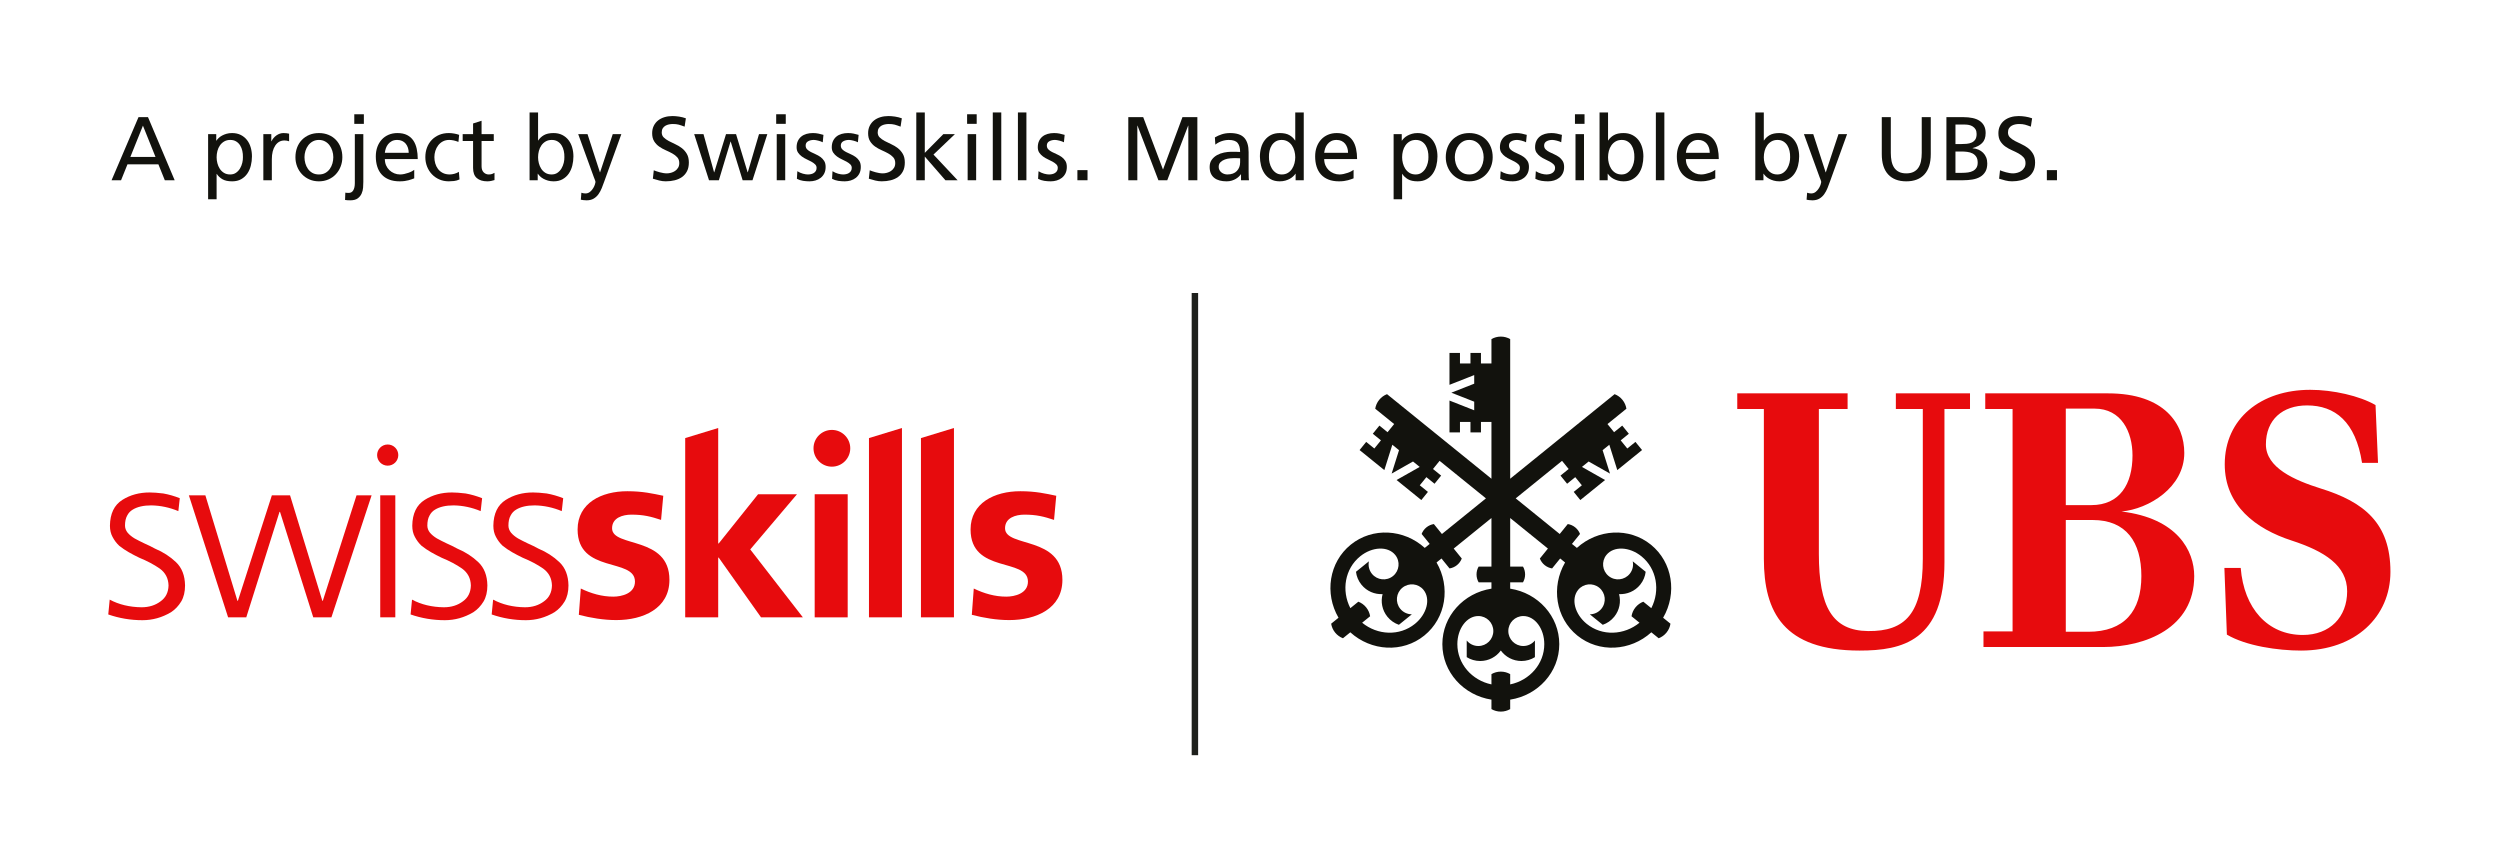 <?xml version="1.0" encoding="UTF-8"?>
<svg id="Ebene_2" data-name="Ebene 2" xmlns="http://www.w3.org/2000/svg" viewBox="0 0 1133.844 393.191">
  <defs>
    <style>
      .cls-1 {
        fill: #12120d;
      }

      .cls-1, .cls-2, .cls-3 {
        stroke-width: 0px;
      }

      .cls-2 {
        fill: #e70b0d;
      }

      .cls-3 {
        fill: #1e201c;
      }
    </style>
  </defs>
  <rect class="cls-3" x="540.469" y="132.886" width="2.926" height="209.622"/>
  <g>
    <path class="cls-2" d="M881.882,185.481v69.511c0,35.722-19.148,40.067-38.457,40.067-34.435,0-43.446-17.379-43.446-41.676v-67.902h-12.068v-7.08h50.044v7.08h-13.034v65.649c0,24.137,6.115,34.917,22.367,35.079,16.734.16,24.779-7.725,24.779-32.826v-67.902h-12.228v-7.08h33.631v7.08h-11.587ZM899.585,286.37h13.194v-100.888h-12.39v-7.08h55.676c25.906,0,34.595,14.16,34.595,27.033,0,15.608-16.092,25.423-28.481,26.55,25.424,3.056,32.986,17.859,32.986,29.284,0,23.493-22.044,32.182-41.354,32.182h-54.227v-7.08ZM948.501,229.087c12.874,0,18.667-9.494,18.667-22.528,0-10.619-4.989-21.239-17.218-21.239h-13.034v43.767h11.585ZM947.053,286.53c16.412,0,24.137-9.332,24.137-25.262,0-15.446-6.92-25.424-22.045-25.424h-12.229v50.685h10.138ZM1071.277,209.939c-2.896-18.665-12.228-26.066-24.941-26.066-11.103,0-18.665,6.436-18.665,17.699,0,10.62,13.034,16.252,24.781,19.953,19.792,6.115,31.699,15.768,31.699,37.813,0,20.274-15.77,35.722-40.551,35.722-10.459,0-24.94-2.091-33.63-7.241l-1.127-30.252h7.404c1.447,18.345,12.228,30.413,28.159,30.413,12.228,0,20.113-8.045,20.113-19.792,0-11.745-10.298-18.183-25.102-23.009-16.414-5.309-30.414-15.93-30.414-34.595,0-20.757,16.415-33.791,38.781-33.791,10.298,0,22.367,2.736,29.608,6.919l1.127,26.227h-7.242Z"/>
    <path class="cls-1" d="M748.745,247.031c-9.861-7.986-24.107-7.114-33.57,1.465l-2.236-1.81,3.657-4.516c-.434-1.133-1.162-2.17-2.173-2.988-1.01-.818-2.177-1.315-3.375-1.504l-3.657,4.516-19.962-16.165,21.018-17.02,2.995,3.698-3.698,2.995,2.995,3.698,3.698-2.995,2.995,3.698-3.698,2.995,2.995,3.698,11.227-9.092-10.494-5.937,3.038-2.46,9.695,5.49-3.355-10.624,3.038-2.46,3.625,11.499,11.227-9.092-2.995-3.698-3.698,2.995-2.995-3.698,3.698-2.995-2.995-3.698-3.698,2.995-2.995-3.698,8.586-6.952c-.225-1.426-.816-2.815-1.79-4.018-.974-1.203-2.209-2.07-3.558-2.587l-47.364,38.354v-63.325c-1.25-.723-2.701-1.137-4.249-1.137-1.548,0-2.999.414-4.249,1.137v11.047h-4.759v-4.759h-4.759v4.759h-4.759v-4.759h-4.759v14.447l11.217-4.419v3.909l-10.368,4.079,10.368,4.079v3.909l-11.217-4.419v14.447h4.759v-4.759h4.759v4.759h4.759v-4.759h4.759v25.764l-47.364-38.354c-1.349.516-2.584,1.384-3.558,2.587s-1.566,2.591-1.79,4.018l8.586,6.952-2.995,3.698-3.698-2.995-2.995,3.698,3.698,2.995-2.995,3.698-3.698-2.995-2.995,3.698,11.227,9.092,3.625-11.499,3.038,2.46-3.354,10.624,9.695-5.49,3.038,2.46-10.494,5.937,11.227,9.092,2.995-3.698-3.698-2.995,2.995-3.698,3.698,2.995,2.995-3.698-3.698-2.995,2.995-3.698,21.018,17.02-19.962,16.165-3.657-4.516c-1.198.189-2.364.686-3.375,1.504-1.01.818-1.739,1.856-2.173,2.988l3.657,4.516-2.236,1.81c-9.464-8.579-23.709-9.451-33.57-1.465-9.861,7.986-11.971,22.101-5.546,33.141l-3.333,2.699c.225,1.426.816,2.815,1.79,4.018.974,1.203,2.209,2.07,3.558,2.587l3.333-2.699c9.464,8.579,23.709,9.451,33.57,1.465,9.861-7.986,11.971-22.101,5.546-33.141l2.236-1.81,3.657,4.516c1.198-.189,2.364-.686,3.375-1.504,1.01-.818,1.739-1.856,2.173-2.988l-3.657-4.516,17.116-13.861v22.025h-5.811c-.607,1.05-.955,2.269-.955,3.569,0,1.3.348,2.519.955,3.569h5.811v2.877c-12.623,1.955-22.265,12.478-22.265,25.167,0,12.689,9.642,23.211,22.265,25.167v4.289c1.25.723,2.701,1.137,4.249,1.137,1.548,0,2.999-.414,4.249-1.137v-4.289c12.623-1.955,22.265-12.478,22.265-25.167,0-12.689-9.642-23.211-22.265-25.167v-2.877h5.811c.607-1.05.955-2.269.955-3.569,0-1.3-.348-2.519-.955-3.569h-5.811v-22.025l17.116,13.861-3.657,4.516c.434,1.133,1.162,2.17,2.173,2.988,1.01.818,2.177,1.315,3.375,1.504l3.657-4.516,2.236,1.81c-6.424,11.041-4.315,25.156,5.546,33.141,9.861,7.986,24.107,7.114,33.57-1.465l3.333,2.699c1.349-.516,2.583-1.384,3.558-2.587.974-1.203,1.566-2.591,1.79-4.018l-3.333-2.699c6.424-11.041,4.315-25.156-5.546-33.141ZM641.705,282.958c-6.949,5.627-16.924,5.186-23.923-.529l3.623-2.934c-.225-1.426-.816-2.815-1.79-4.018-.974-1.203-2.209-2.07-3.558-2.587l-3.623,2.934c-4.135-8.034-2.493-17.883,4.457-23.51,5.471-4.43,12.588-4.71,15.896-.625,2.363,2.918,1.913,7.199-1.005,9.562-2.918,2.363-7.199,1.913-9.562-1.005-1.337-1.651-1.774-3.739-1.371-5.669l-5.867,4.751c.255,2.077,1.076,4.111,2.49,5.857,2.418,2.986,6.017,4.452,9.582,4.269-.919,3.449-.234,7.274,2.184,10.26,1.414,1.746,3.232,2.973,5.211,3.653l5.867-4.751c-1.971-.008-3.923-.869-5.26-2.52-2.363-2.918-1.913-7.199,1.005-9.562,2.918-2.363,7.199-1.913,9.562,1.005,3.308,4.085,1.555,10.988-3.917,15.419ZM690.876,279.396c5.257,0,9.518,5.707,9.518,12.747,0,8.942-6.621,16.416-15.466,18.259v-4.662c-1.25-.723-2.701-1.137-4.249-1.137-1.548,0-2.999.414-4.249,1.137v4.662c-8.846-1.843-15.466-9.317-15.466-18.259,0-7.04,4.261-12.747,9.518-12.747,3.755,0,6.798,3.044,6.798,6.798,0,3.755-3.044,6.798-6.798,6.798-2.125,0-4.022-.975-5.269-2.502v7.55c1.774,1.109,3.872,1.751,6.119,1.751,3.842,0,7.246-1.875,9.348-4.76,2.101,2.885,5.506,4.76,9.348,4.76,2.247,0,4.344-.641,6.119-1.751v-7.55c-1.247,1.527-3.144,2.502-5.269,2.502-3.755,0-6.798-3.044-6.798-6.798,0-3.755,3.044-6.798,6.798-6.798ZM748.923,275.825l-3.623-2.934c-1.349.516-2.583,1.384-3.558,2.587s-1.566,2.591-1.79,4.018l3.623,2.934c-6.999,5.715-16.974,6.156-23.923.529-5.471-4.43-7.225-11.334-3.917-15.419,2.363-2.918,6.644-3.368,9.562-1.005,2.918,2.363,3.368,6.644,1.005,9.562-1.337,1.651-3.289,2.512-5.26,2.52l5.867,4.751c1.979-.681,3.797-1.907,5.211-3.653,2.418-2.986,3.103-6.811,2.184-10.26,3.564.182,7.164-1.283,9.582-4.269,1.414-1.746,2.236-3.78,2.49-5.857l-5.867-4.751c.402,1.93-.034,4.018-1.371,5.669-2.363,2.918-6.644,3.368-9.562,1.005-2.918-2.363-3.368-6.644-1.005-9.562,3.308-4.085,10.425-3.805,15.896.625,6.949,5.627,8.591,15.476,4.457,23.51Z"/>
  </g>
  <g>
    <g>
      <path class="cls-2" d="M299.816,235.797c-4.578-1.511-7.928-2.386-13.398-2.386-4.022,0-8.82,1.414-8.82,6.185,0,8.892,26.014,3.254,26.014,23.407,0,13.017-11.947,18.226-24.115,18.226-5.703,0-11.505-.973-16.975-2.385l.893-11.93c4.688,2.274,9.601,3.686,14.733,3.686,3.803,0,9.833-1.412,9.833-6.827,0-10.951-26.017-3.472-26.017-23.636,0-12.028,10.829-17.35,22.552-17.35,7.037,0,11.619,1.091,16.303,2.065l-1.002,10.947Z"/>
      <rect class="cls-2" x="369.49" y="224.159" width="14.968" height="55.835"/>
      <path class="cls-2" d="M478.044,235.797c-4.574-1.511-7.925-2.386-13.396-2.386-4.027,0-8.824,1.414-8.824,6.185,0,8.892,26.016,3.254,26.016,23.407,0,13.017-11.946,18.226-24.114,18.226-5.701,0-11.504-.973-16.976-2.385l.892-11.93c4.688,2.274,9.607,3.686,14.74,3.686,3.797,0,9.828-1.412,9.828-6.827,0-10.951-26.018-3.472-26.018-23.636,0-12.028,10.832-17.35,22.563-17.35,7.03,0,11.605,1.091,16.294,2.065l-1.004,10.947Z"/>
      <polygon class="cls-2" points="340.263 249.186 361.461 224.159 343.817 224.159 325.954 246.495 325.73 246.495 325.73 194.114 310.764 198.686 310.764 279.995 325.73 279.995 325.73 252.892 325.954 252.892 345.161 279.995 364.14 279.995 340.263 249.186"/>
      <polygon class="cls-2" points="394.111 198.686 394.111 279.995 409.07 279.995 409.07 194.114 394.111 198.686"/>
      <polygon class="cls-2" points="417.695 198.686 417.685 198.686 417.685 279.995 432.654 279.995 432.654 194.114 417.695 198.686"/>
      <path class="cls-2" d="M385.622,203.316c0-4.607-3.738-8.334-8.334-8.334-4.598,0-8.332,3.728-8.332,8.334,0,4.603,3.734,8.336,8.332,8.336,4.597,0,8.334-3.733,8.334-8.336"/>
    </g>
    <g>
      <path class="cls-2" d="M64.178,275.422c3.399,0,6.293-.904,8.679-2.712,2.314-1.663,3.508-4.049,3.58-7.16-.073-3.254-1.41-5.82-4.014-7.702-2.604-1.807-5.679-3.434-9.221-4.882-1.664-.795-3.254-1.627-4.773-2.495-1.519-.867-2.966-1.844-4.339-2.929-1.231-1.155-2.243-2.494-3.037-4.013-.797-1.446-1.193-3.146-1.193-5.099.071-5.495,1.952-9.401,5.641-11.715,3.542-2.241,7.665-3.364,12.367-3.364,1.59,0,3.651.151,6.183.453,2.531.454,5.026,1.171,7.485,2.151l-.651,5.858c-3.978-1.663-8.065-2.531-12.259-2.604-3.544,0-6.365.648-8.461,1.941-1.085.648-1.917,1.546-2.495,2.696-.651,1.149-.977,2.659-.977,4.527,0,1.15.397,2.229,1.193,3.234.795.936,1.845,1.797,3.146,2.587,1.302.718,2.783,1.474,4.448,2.264,1.663.725,3.29,1.524,4.882,2.394,3.615,1.525,6.761,3.556,9.438,6.095,2.675,2.539,4.049,6.058,4.122,10.555,0,2.902-.58,5.333-1.736,7.29-1.23,2.033-2.784,3.665-4.665,4.897-4.051,2.394-8.353,3.592-12.909,3.592-5.353,0-10.523-.868-15.513-2.604l.651-6.725c4.194,2.242,9.004,3.4,14.428,3.471Z"/>
      <path class="cls-2" d="M150.312,279.978h-8.244l-15.079-47.841h-.217l-15.079,47.841h-8.245l-17.79-55.326h7.484l14.537,47.841h.217l15.404-47.841h8.245l14.645,47.841h.217l15.296-47.841h6.835l-18.226,55.326Z"/>
      <path class="cls-2" d="M201.297,275.422c3.399,0,6.293-.904,8.679-2.712,2.314-1.663,3.508-4.049,3.581-7.16-.073-3.254-1.41-5.82-4.014-7.702-2.604-1.807-5.679-3.434-9.221-4.882-1.664-.795-3.254-1.627-4.773-2.495-1.519-.867-2.966-1.844-4.339-2.929-1.231-1.155-2.243-2.494-3.037-4.013-.797-1.446-1.193-3.146-1.193-5.099.071-5.495,1.952-9.401,5.641-11.715,3.542-2.241,7.665-3.364,12.367-3.364,1.59,0,3.651.151,6.183.453,2.531.454,5.026,1.171,7.485,2.151l-.651,5.858c-3.978-1.663-8.065-2.531-12.259-2.604-3.544,0-6.365.648-8.461,1.941-1.085.648-1.917,1.546-2.495,2.696-.651,1.149-.977,2.659-.977,4.527,0,1.15.397,2.229,1.193,3.234.795.936,1.845,1.797,3.146,2.587,1.302.718,2.783,1.474,4.448,2.264,1.663.725,3.29,1.524,4.882,2.394,3.615,1.525,6.761,3.556,9.438,6.095,2.675,2.539,4.049,6.058,4.123,10.555,0,2.902-.58,5.333-1.736,7.29-1.23,2.033-2.784,3.665-4.665,4.897-4.05,2.394-8.353,3.592-12.909,3.592-5.353,0-10.523-.868-15.514-2.604l.651-6.725c4.194,2.242,9.004,3.4,14.428,3.471Z"/>
      <path class="cls-2" d="M238.071,275.422c3.399,0,6.293-.904,8.679-2.712,2.314-1.663,3.508-4.049,3.58-7.16-.073-3.254-1.41-5.82-4.014-7.702-2.604-1.807-5.678-3.434-9.221-4.882-1.664-.795-3.254-1.627-4.773-2.495-1.519-.867-2.966-1.844-4.339-2.929-1.231-1.155-2.243-2.494-3.037-4.013-.797-1.446-1.193-3.146-1.193-5.099.071-5.495,1.952-9.401,5.641-11.715,3.542-2.241,7.665-3.364,12.367-3.364,1.59,0,3.651.151,6.183.453,2.531.454,5.026,1.171,7.485,2.151l-.651,5.858c-3.978-1.663-8.065-2.531-12.259-2.604-3.544,0-6.365.648-8.461,1.941-1.085.648-1.917,1.546-2.495,2.696-.65,1.149-.977,2.659-.977,4.527,0,1.15.397,2.229,1.193,3.234.795.936,1.845,1.797,3.146,2.587,1.302.718,2.783,1.474,4.448,2.264,1.663.725,3.29,1.524,4.882,2.394,3.615,1.525,6.761,3.556,9.438,6.095,2.675,2.539,4.049,6.058,4.123,10.555,0,2.902-.58,5.333-1.736,7.29-1.23,2.033-2.784,3.665-4.665,4.897-4.051,2.394-8.353,3.592-12.909,3.592-5.353,0-10.523-.868-15.514-2.604l.651-6.725c4.194,2.242,9.004,3.4,14.428,3.471Z"/>
    </g>
    <g>
      <rect class="cls-2" x="172.452" y="224.643" width="6.836" height="55.335"/>
      <path class="cls-2" d="M180.639,206.396c0,2.654-2.151,4.802-4.803,4.802-2.652,0-4.803-2.148-4.803-4.802,0-2.654,2.151-4.803,4.803-4.803,2.652,0,4.803,2.149,4.803,4.803Z"/>
    </g>
  </g>
  <g>
    <path class="cls-1" d="M62.816,53.132h4.305l12.096,28.618h-4.47l-2.91-7.216h-14.022l-2.911,7.216h-4.305l12.218-28.618ZM64.825,56.986l-5.699,14.186h11.398l-5.699-14.186Z"/>
    <path class="cls-1" d="M94.387,60.84h3.689v2.952h.082c.246-.382.581-.779,1.005-1.189.423-.41.936-.779,1.537-1.107s1.277-.601,2.029-.82c.752-.218,1.593-.328,2.521-.328,1.503,0,2.822.287,3.957.861,1.134.574,2.077,1.347,2.829,2.316.751.971,1.312,2.098,1.681,3.383s.554,2.624.554,4.018c0,1.449-.171,2.85-.513,4.203s-.875,2.556-1.599,3.608c-.725,1.053-1.654,1.9-2.788,2.542-1.135.642-2.495.964-4.08.964-1.858,0-3.335-.322-4.428-.964-1.094-.642-1.94-1.441-2.542-2.398h-.082v11.48h-3.854v-29.52ZM110.172,71.213c.026-.929-.062-1.858-.267-2.788-.205-.929-.54-1.763-1.005-2.501-.465-.738-1.066-1.333-1.804-1.783-.738-.451-1.627-.677-2.665-.677-1.039,0-1.947.226-2.727.677-.779.451-1.429,1.045-1.947,1.783-.52.738-.902,1.579-1.148,2.521-.246.943-.369,1.907-.369,2.891,0,.875.116,1.77.349,2.686.232.916.595,1.757,1.087,2.521.491.766,1.127,1.388,1.906,1.866.779.479,1.715.717,2.809.717,1.038,0,1.927-.259,2.665-.779.737-.519,1.339-1.168,1.804-1.948.465-.779.806-1.633,1.025-2.562.218-.929.313-1.804.287-2.624Z"/>
    <path class="cls-1" d="M119.437,60.84h3.607v3.239h.082c.52-1.093,1.277-1.989,2.275-2.686.998-.697,2.057-1.045,3.178-1.045.574,0,1.039.027,1.395.082.354.055.737.123,1.147.205v3.444c-.355-.137-.718-.232-1.086-.287-.369-.055-.718-.082-1.046-.082-1.722,0-3.103.766-4.141,2.296-1.039,1.531-1.559,3.608-1.559,6.232v9.512h-3.854v-20.91Z"/>
    <path class="cls-1" d="M133.991,71.295c0-1.585.253-3.047.759-4.387.506-1.339,1.229-2.494,2.173-3.465.943-.97,2.063-1.728,3.362-2.275,1.298-.546,2.753-.82,4.366-.82,1.585,0,3.034.273,4.346.82,1.312.547,2.433,1.306,3.362,2.275.929.971,1.646,2.126,2.152,3.465.506,1.339.759,2.802.759,4.387,0,1.503-.26,2.918-.779,4.244-.52,1.326-1.244,2.487-2.173,3.485-.93.998-2.05,1.784-3.362,2.357-1.312.574-2.747.861-4.305.861-1.585,0-3.027-.287-4.325-.861-1.299-.574-2.419-1.359-3.362-2.357-.943-.998-1.675-2.159-2.193-3.485-.52-1.326-.779-2.74-.779-4.244ZM138.092,71.295c0,.93.129,1.859.39,2.788.259.93.655,1.77,1.188,2.521.533.752,1.21,1.36,2.029,1.825.82.465,1.805.697,2.952.697,1.12,0,2.091-.232,2.911-.697s1.496-1.073,2.029-1.825c.533-.751.929-1.592,1.189-2.521.259-.929.39-1.858.39-2.788,0-.984-.151-1.947-.451-2.891-.302-.943-.725-1.783-1.271-2.521-.547-.738-1.229-1.325-2.05-1.763-.82-.437-1.736-.656-2.747-.656-1.039,0-1.962.219-2.768.656-.807.438-1.49,1.025-2.05,1.763-.561.738-.991,1.579-1.292,2.521-.301.943-.45,1.907-.45,2.891Z"/>
    <path class="cls-1" d="M156.623,87.367c.246.054.472.088.677.103.205.013.498.021.882.021.901,0,1.585-.397,2.05-1.189.464-.793.697-1.873.697-3.239v-22.222h3.854v21.648c0,.765-.034,1.626-.103,2.583-.068.957-.294,1.866-.677,2.727-.383.861-.971,1.585-1.763,2.173-.793.587-1.913.881-3.362.881-.41,0-.84-.014-1.291-.041-.451-.027-.813-.068-1.087-.123l.123-3.321ZM165.028,56.166h-4.346v-4.346h4.346v4.346Z"/>
    <path class="cls-1" d="M187.865,80.889c-.383.137-.778.28-1.188.43-.41.151-.868.294-1.374.431s-1.093.252-1.763.349c-.67.095-1.429.144-2.275.144-1.859,0-3.465-.274-4.817-.82-1.354-.546-2.475-1.312-3.362-2.296-.889-.984-1.552-2.173-1.988-3.567-.438-1.394-.656-2.938-.656-4.633,0-1.558.232-2.979.697-4.264.465-1.285,1.128-2.398,1.988-3.342.861-.943,1.893-1.674,3.096-2.193,1.202-.519,2.542-.779,4.018-.779,1.749,0,3.212.301,4.388.902,1.175.602,2.117,1.429,2.829,2.48.71,1.053,1.223,2.303,1.537,3.751.313,1.449.472,3.007.472,4.674h-14.924c0,1.04.185,1.982.553,2.829.369.848.875,1.579,1.518,2.194.642.615,1.38,1.093,2.214,1.435.833.342,1.701.513,2.604.513.629,0,1.277-.075,1.947-.226.67-.15,1.298-.328,1.886-.533.588-.205,1.107-.431,1.559-.677s.8-.464,1.045-.656v3.854ZM185.364,69.286c0-.792-.116-1.544-.348-2.255-.233-.71-.568-1.332-1.005-1.865-.438-.533-.984-.949-1.64-1.25-.656-.3-1.395-.451-2.215-.451-.957,0-1.77.178-2.439.533-.67.355-1.229.813-1.681,1.374-.451.561-.793,1.183-1.025,1.865-.232.684-.389,1.367-.471,2.05h10.823Z"/>
    <path class="cls-1" d="M207.915,64.366c-.738-.301-1.463-.526-2.174-.677-.711-.15-1.38-.226-2.009-.226-1.065,0-2.016.219-2.85.656-.834.438-1.537,1.025-2.111,1.763-.574.738-1.012,1.579-1.312,2.521-.302.943-.451,1.907-.451,2.891,0,.93.129,1.859.39,2.788.259.93.669,1.77,1.229,2.521.561.752,1.284,1.36,2.173,1.825s1.948.697,3.178.697c.656,0,1.359-.103,2.111-.308s1.428-.498,2.029-.881l.287,3.444c-.793.383-1.619.622-2.48.718-.86.095-1.646.144-2.357.144-1.585,0-3.027-.287-4.325-.861-1.299-.574-2.419-1.359-3.362-2.357-.942-.998-1.675-2.159-2.193-3.485-.52-1.326-.779-2.74-.779-4.244,0-1.585.253-3.047.759-4.387.506-1.339,1.23-2.494,2.173-3.465.943-.97,2.063-1.728,3.362-2.275,1.298-.546,2.753-.82,4.366-.82.793,0,1.633.082,2.521.246.888.164,1.605.355,2.152.574l-.327,3.198Z"/>
    <path class="cls-1" d="M223.944,63.956h-5.534v11.439c0,1.23.32,2.16.963,2.788.642.629,1.4.943,2.275.943.602,0,1.113-.075,1.538-.226.423-.15.785-.321,1.086-.512v3.28c-.438.137-.937.267-1.496.39-.561.123-1.155.185-1.783.185-1.996,0-3.567-.486-4.716-1.456-1.147-.97-1.722-2.507-1.722-4.613v-12.218h-4.715v-3.116h4.715v-4.838l3.854-1.23v6.068h5.534v3.116Z"/>
    <path class="cls-1" d="M240.181,51h3.854v12.71h.082c.602-.957,1.448-1.756,2.542-2.398,1.093-.642,2.556-.963,4.387-.963,1.503,0,2.822.287,3.957.861,1.134.574,2.077,1.347,2.829,2.316.751.971,1.312,2.098,1.681,3.383s.554,2.624.554,4.018c0,1.449-.171,2.85-.513,4.203s-.875,2.556-1.599,3.608c-.725,1.053-1.654,1.9-2.788,2.542-1.135.642-2.495.964-4.08.964-.929,0-1.776-.11-2.542-.328-.765-.219-1.448-.492-2.05-.82-.602-.328-1.114-.697-1.537-1.107-.424-.41-.759-.806-1.005-1.189h-.082v2.952h-3.689v-30.75ZM255.966,71.213c.026-.929-.062-1.858-.267-2.788-.205-.929-.54-1.763-1.005-2.501-.465-.738-1.066-1.333-1.804-1.783-.738-.451-1.627-.677-2.665-.677-1.039,0-1.947.226-2.727.677-.779.451-1.429,1.045-1.947,1.783-.52.738-.902,1.579-1.148,2.521-.246.943-.369,1.907-.369,2.891,0,.875.116,1.77.349,2.686.232.916.595,1.757,1.087,2.521.491.766,1.127,1.388,1.906,1.866.779.479,1.715.717,2.809.717,1.038,0,1.927-.259,2.665-.779.737-.519,1.339-1.168,1.804-1.948.465-.779.806-1.633,1.025-2.562.218-.929.313-1.804.287-2.624Z"/>
    <path class="cls-1" d="M263.673,87.408c.246.082.526.157.841.225.313.068.636.103.964.103.847,0,1.564-.253,2.152-.758.587-.506,1.065-1.066,1.435-1.681.369-.615.629-1.196.779-1.742.149-.547.226-.875.226-.984,0-.219-.089-.553-.267-1.004s-.335-.854-.472-1.209l-7.093-19.516h4.223l5.617,17.302h.082l5.74-17.302h3.895l-7.708,21.361c-.355,1.011-.737,2.029-1.147,3.054s-.909,1.954-1.497,2.788c-.588.833-1.318,1.51-2.193,2.03-.875.519-1.941.779-3.198.779-.629,0-1.134-.035-1.517-.103-.383-.068-.752-.13-1.107-.185l.246-3.157Z"/>
    <path class="cls-1" d="M310.496,57.437c-.521-.191-.991-.362-1.415-.513-.424-.15-.841-.28-1.25-.389-.41-.109-.835-.185-1.271-.226-.438-.041-.916-.062-1.435-.062-.574,0-1.155.062-1.743.185s-1.127.328-1.619.615c-.492.287-.889.677-1.189,1.168-.301.492-.45,1.107-.45,1.845,0,.93.3,1.688.901,2.275.602.588,1.359,1.127,2.275,1.62s1.907.978,2.973,1.456c1.066.479,2.057,1.073,2.973,1.783.915.711,1.674,1.586,2.275,2.624.601,1.039.902,2.337.902,3.895,0,1.531-.273,2.836-.82,3.916-.547,1.08-1.299,1.962-2.255,2.645-.957.684-2.07,1.183-3.342,1.497-1.271.314-2.617.472-4.038.472-1.012,0-2.003-.123-2.973-.369-.971-.246-1.934-.519-2.891-.82l.41-3.813c.354.137.765.287,1.229.451s.957.314,1.477.451c.519.137,1.059.253,1.619.349s1.101.143,1.62.143c.573,0,1.195-.088,1.865-.266.669-.178,1.277-.451,1.824-.82.547-.369,1.005-.847,1.374-1.435.369-.587.553-1.305.553-2.152,0-1.066-.301-1.934-.901-2.604-.602-.669-1.36-1.257-2.275-1.763-.916-.505-1.907-.99-2.973-1.455-1.066-.465-2.058-1.018-2.973-1.661-.916-.642-1.675-1.441-2.275-2.398-.602-.957-.902-2.173-.902-3.649,0-1.257.239-2.371.718-3.342.478-.97,1.128-1.783,1.947-2.439.82-.656,1.79-1.154,2.911-1.497,1.12-.341,2.323-.512,3.608-.512.956,0,1.968.082,3.033.246,1.066.164,2.092.424,3.075.779l-.573,3.772Z"/>
    <path class="cls-1" d="M341.286,81.75h-4.469l-5.412-17.548h-.082l-5.289,17.548h-4.469l-6.724-20.91h4.223l4.797,17.302h.082l5.33-17.302h4.551l5.248,17.302h.082l5.084-17.302h3.772l-6.725,20.91Z"/>
    <path class="cls-1" d="M356.374,56.166h-4.346v-4.346h4.346v4.346ZM352.274,60.84h3.854v20.91h-3.854v-20.91Z"/>
    <path class="cls-1" d="M361.622,77.65c.383.246.793.465,1.23.656.437.191.874.348,1.312.471s.854.212,1.251.267c.396.055.73.082,1.004.082.438,0,.889-.047,1.354-.144.465-.095.888-.259,1.271-.492.383-.232.697-.54.943-.923.246-.382.369-.861.369-1.435,0-.628-.226-1.161-.677-1.599-.451-.437-1.012-.841-1.681-1.209-.67-.369-1.395-.731-2.173-1.087-.779-.354-1.504-.779-2.173-1.271-.671-.492-1.23-1.066-1.682-1.722-.451-.656-.677-1.476-.677-2.46,0-1.093.191-2.043.574-2.85.383-.806.902-1.476,1.559-2.009.655-.533,1.435-.929,2.337-1.189.901-.259,1.872-.389,2.911-.389.901,0,1.735.082,2.501.246.765.164,1.53.355,2.296.574l-.328,3.362c-.22-.136-.513-.266-.882-.389s-.752-.239-1.147-.349c-.396-.109-.779-.191-1.148-.246-.369-.054-.663-.082-.882-.082-.983,0-1.845.205-2.583.615-.737.41-1.106,1.052-1.106,1.927,0,.711.226,1.292.677,1.743.45.451,1.011.848,1.681,1.189.669.342,1.394.684,2.173,1.025.779.342,1.503.752,2.173,1.23.67.479,1.23,1.073,1.682,1.784.45.711.676,1.626.676,2.747,0,1.121-.205,2.091-.614,2.911-.41.82-.958,1.497-1.641,2.03-.684.533-1.462.93-2.337,1.189s-1.777.39-2.706.39c-.983,0-1.968-.076-2.952-.226-.983-.151-1.913-.458-2.788-.922l.205-3.444Z"/>
    <path class="cls-1" d="M377.57,77.65c.383.246.793.465,1.23.656.437.191.874.348,1.312.471s.854.212,1.251.267c.396.055.73.082,1.004.082.438,0,.889-.047,1.354-.144.465-.095.888-.259,1.271-.492.383-.232.697-.54.943-.923.246-.382.369-.861.369-1.435,0-.628-.226-1.161-.677-1.599-.451-.437-1.012-.841-1.681-1.209-.67-.369-1.395-.731-2.173-1.087-.779-.354-1.504-.779-2.173-1.271-.671-.492-1.23-1.066-1.682-1.722-.451-.656-.677-1.476-.677-2.46,0-1.093.191-2.043.574-2.85.383-.806.902-1.476,1.559-2.009.655-.533,1.435-.929,2.337-1.189.901-.259,1.872-.389,2.911-.389.901,0,1.735.082,2.501.246.765.164,1.53.355,2.296.574l-.328,3.362c-.22-.136-.513-.266-.882-.389s-.752-.239-1.147-.349c-.396-.109-.779-.191-1.148-.246-.369-.054-.663-.082-.882-.082-.983,0-1.845.205-2.583.615-.737.41-1.106,1.052-1.106,1.927,0,.711.226,1.292.677,1.743.45.451,1.011.848,1.681,1.189.669.342,1.394.684,2.173,1.025.779.342,1.503.752,2.173,1.23.67.479,1.23,1.073,1.682,1.784.45.711.676,1.626.676,2.747,0,1.121-.205,2.091-.614,2.911-.41.82-.958,1.497-1.641,2.03-.684.533-1.462.93-2.337,1.189s-1.777.39-2.706.39c-.983,0-1.968-.076-2.952-.226-.983-.151-1.913-.458-2.788-.922l.205-3.444Z"/>
    <path class="cls-1" d="M408.443,57.437c-.521-.191-.991-.362-1.415-.513-.424-.15-.841-.28-1.25-.389-.41-.109-.835-.185-1.271-.226-.438-.041-.916-.062-1.435-.062-.574,0-1.155.062-1.743.185s-1.127.328-1.619.615c-.492.287-.889.677-1.189,1.168-.301.492-.45,1.107-.45,1.845,0,.93.3,1.688.901,2.275.602.588,1.359,1.127,2.275,1.62s1.907.978,2.973,1.456c1.066.479,2.057,1.073,2.973,1.783.915.711,1.674,1.586,2.275,2.624.601,1.039.902,2.337.902,3.895,0,1.531-.273,2.836-.82,3.916-.547,1.08-1.299,1.962-2.255,2.645-.957.684-2.07,1.183-3.342,1.497-1.271.314-2.617.472-4.038.472-1.012,0-2.003-.123-2.973-.369-.971-.246-1.934-.519-2.891-.82l.41-3.813c.354.137.765.287,1.229.451s.957.314,1.477.451c.519.137,1.059.253,1.619.349s1.101.143,1.62.143c.573,0,1.195-.088,1.865-.266.669-.178,1.277-.451,1.824-.82.547-.369,1.005-.847,1.374-1.435.369-.587.553-1.305.553-2.152,0-1.066-.301-1.934-.901-2.604-.602-.669-1.36-1.257-2.275-1.763-.916-.505-1.907-.99-2.973-1.455-1.066-.465-2.058-1.018-2.973-1.661-.916-.642-1.675-1.441-2.275-2.398-.602-.957-.902-2.173-.902-3.649,0-1.257.239-2.371.718-3.342.478-.97,1.128-1.783,1.947-2.439.82-.656,1.79-1.154,2.911-1.497,1.12-.341,2.323-.512,3.608-.512.956,0,1.968.082,3.033.246,1.066.164,2.092.424,3.075.779l-.573,3.772Z"/>
    <path class="cls-1" d="M415.577,51h3.854v18.327l8.405-8.487h5.248l-9.717,9.266,10.946,11.644h-5.534l-9.349-10.742v10.742h-3.854v-30.75Z"/>
    <path class="cls-1" d="M442.965,56.166h-4.346v-4.346h4.346v4.346ZM438.865,60.84h3.854v20.91h-3.854v-20.91Z"/>
    <path class="cls-1" d="M450.264,51h3.854v30.75h-3.854v-30.75Z"/>
    <path class="cls-1" d="M461.662,51h3.854v30.75h-3.854v-30.75Z"/>
    <path class="cls-1" d="M471.01,77.65c.383.246.793.465,1.23.656.437.191.874.348,1.312.471s.854.212,1.251.267c.396.055.73.082,1.004.082.438,0,.889-.047,1.354-.144.465-.095.888-.259,1.271-.492.383-.232.697-.54.943-.923.246-.382.369-.861.369-1.435,0-.628-.226-1.161-.677-1.599-.451-.437-1.012-.841-1.681-1.209-.67-.369-1.395-.731-2.173-1.087-.779-.354-1.504-.779-2.173-1.271-.671-.492-1.23-1.066-1.682-1.722-.451-.656-.677-1.476-.677-2.46,0-1.093.191-2.043.574-2.85.383-.806.902-1.476,1.559-2.009.655-.533,1.435-.929,2.337-1.189.901-.259,1.872-.389,2.911-.389.901,0,1.735.082,2.501.246.765.164,1.53.355,2.296.574l-.328,3.362c-.22-.136-.513-.266-.882-.389s-.752-.239-1.147-.349c-.396-.109-.779-.191-1.148-.246-.369-.054-.663-.082-.882-.082-.983,0-1.845.205-2.583.615-.737.41-1.106,1.052-1.106,1.927,0,.711.226,1.292.677,1.743.45.451,1.011.848,1.681,1.189.669.342,1.394.684,2.173,1.025.779.342,1.503.752,2.173,1.23.67.479,1.23,1.073,1.682,1.784.45.711.676,1.626.676,2.747,0,1.121-.205,2.091-.614,2.911-.41.82-.958,1.497-1.641,2.03-.684.533-1.462.93-2.337,1.189s-1.777.39-2.706.39c-.983,0-1.968-.076-2.952-.226-.983-.151-1.913-.458-2.788-.922l.205-3.444Z"/>
    <path class="cls-1" d="M488.64,77.158h4.592v4.592h-4.592v-4.592Z"/>
    <path class="cls-1" d="M511.724,53.132h6.765l8.979,23.78,8.815-23.78h6.765v28.618h-4.1v-24.764h-.082l-9.471,24.764h-4.019l-9.471-24.764h-.082v24.764h-4.1v-28.618Z"/>
    <path class="cls-1" d="M551,62.316c.957-.574,2.01-1.045,3.157-1.415,1.148-.369,2.392-.553,3.731-.553,3.006,0,5.158.725,6.457,2.173,1.298,1.449,1.947,3.608,1.947,6.478v8.651c0,1.203.014,2.112.041,2.727.027.615.068,1.073.123,1.374h-3.607v-2.706h-.082c-.22.328-.52.677-.902,1.045-.383.369-.841.711-1.373,1.025-.533.315-1.148.581-1.846.8-.696.218-1.482.328-2.357.328-1.121,0-2.152-.123-3.096-.369-.942-.246-1.756-.636-2.439-1.168-.684-.533-1.209-1.209-1.578-2.03-.369-.82-.554-1.804-.554-2.952,0-1.312.321-2.405.964-3.28.642-.875,1.441-1.579,2.398-2.111.956-.533,2.009-.916,3.157-1.148,1.147-.232,2.214-.349,3.197-.349h2.051c.601,0,1.284.027,2.05.082,0-1.804-.376-3.164-1.128-4.08-.752-.916-2.098-1.374-4.038-1.374-1.094,0-2.18.192-3.26.574-1.08.383-2.016.902-2.809,1.558l-.205-3.28ZM562.439,71.787c-.41,0-.82-.014-1.23-.041-.409-.027-.819-.041-1.229-.041-.52,0-1.189.035-2.009.103-.82.068-1.62.239-2.398.512-.779.274-1.449.677-2.01,1.209-.561.533-.84,1.265-.84,2.194,0,.547.123,1.032.369,1.456.245.424.553.779.922,1.066s.785.506,1.251.656c.464.151.915.226,1.353.226,1.913,0,3.362-.526,4.346-1.579.984-1.052,1.477-2.357,1.477-3.916v-1.845Z"/>
    <path class="cls-1" d="M587.613,78.798h-.082c-.246.383-.588.779-1.025,1.189-.438.41-.949.779-1.537,1.107-.588.328-1.265.601-2.029.82-.766.218-1.613.328-2.542.328-1.586,0-2.946-.322-4.08-.964-1.134-.642-2.063-1.496-2.788-2.562-.724-1.066-1.257-2.275-1.599-3.628s-.513-2.74-.513-4.162c0-1.394.185-2.733.554-4.018s.929-2.412,1.681-3.383c.752-.97,1.688-1.742,2.809-2.316s2.446-.861,3.978-.861c1.831,0,3.293.321,4.387.963,1.093.643,1.94,1.442,2.542,2.398h.082v-12.71h3.854v30.75h-3.69v-2.952ZM575.518,71.213c-.028.82.067,1.695.287,2.624.218.93.56,1.784,1.024,2.562.465.779,1.066,1.429,1.804,1.948.738.52,1.626.779,2.665.779,1.094,0,2.03-.239,2.809-.717.779-.478,1.415-1.1,1.907-1.866.491-.765.854-1.605,1.086-2.521.232-.916.349-1.811.349-2.686,0-.984-.13-1.947-.39-2.891-.26-.943-.643-1.783-1.147-2.521-.507-.738-1.148-1.333-1.928-1.783-.778-.451-1.688-.677-2.727-.677s-1.927.226-2.665.677c-.737.451-1.339,1.039-1.804,1.763-.465.725-.8,1.552-1.004,2.48-.205.93-.295,1.873-.267,2.829Z"/>
    <path class="cls-1" d="M613.893,80.889c-.383.137-.778.28-1.188.43-.41.151-.868.294-1.374.431s-1.093.252-1.763.349c-.67.095-1.429.144-2.275.144-1.859,0-3.465-.274-4.817-.82-1.354-.546-2.475-1.312-3.362-2.296-.889-.984-1.552-2.173-1.988-3.567-.438-1.394-.656-2.938-.656-4.633,0-1.558.232-2.979.697-4.264.465-1.285,1.128-2.398,1.988-3.342.861-.943,1.893-1.674,3.096-2.193,1.202-.519,2.542-.779,4.018-.779,1.749,0,3.212.301,4.388.902,1.175.602,2.117,1.429,2.829,2.48.71,1.053,1.223,2.303,1.537,3.751.313,1.449.472,3.007.472,4.674h-14.924c0,1.04.185,1.982.553,2.829.369.848.875,1.579,1.518,2.194.642.615,1.38,1.093,2.214,1.435.833.342,1.701.513,2.604.513.629,0,1.277-.075,1.947-.226.67-.15,1.298-.328,1.886-.533.588-.205,1.107-.431,1.559-.677s.8-.464,1.045-.656v3.854ZM611.392,69.286c0-.792-.116-1.544-.348-2.255-.233-.71-.568-1.332-1.005-1.865-.438-.533-.984-.949-1.64-1.25-.656-.3-1.395-.451-2.215-.451-.957,0-1.77.178-2.439.533-.67.355-1.229.813-1.681,1.374-.451.561-.793,1.183-1.025,1.865-.232.684-.389,1.367-.471,2.05h10.823Z"/>
    <path class="cls-1" d="M632.058,60.84h3.689v2.952h.082c.246-.382.581-.779,1.005-1.189.423-.41.936-.779,1.537-1.107s1.277-.601,2.029-.82c.752-.218,1.593-.328,2.521-.328,1.503,0,2.822.287,3.957.861,1.134.574,2.077,1.347,2.829,2.316.751.971,1.312,2.098,1.681,3.383s.554,2.624.554,4.018c0,1.449-.171,2.85-.513,4.203s-.875,2.556-1.599,3.608c-.725,1.053-1.654,1.9-2.788,2.542-1.135.642-2.495.964-4.08.964-1.858,0-3.335-.322-4.428-.964-1.094-.642-1.94-1.441-2.542-2.398h-.082v11.48h-3.854v-29.52ZM647.843,71.213c.026-.929-.062-1.858-.267-2.788-.205-.929-.54-1.763-1.005-2.501-.465-.738-1.066-1.333-1.804-1.783-.738-.451-1.627-.677-2.665-.677-1.039,0-1.947.226-2.727.677-.779.451-1.429,1.045-1.947,1.783-.52.738-.902,1.579-1.148,2.521-.246.943-.369,1.907-.369,2.891,0,.875.116,1.77.349,2.686.232.916.595,1.757,1.087,2.521.491.766,1.127,1.388,1.906,1.866.779.479,1.715.717,2.809.717,1.038,0,1.927-.259,2.665-.779.737-.519,1.339-1.168,1.804-1.948.465-.779.806-1.633,1.025-2.562.218-.929.313-1.804.287-2.624Z"/>
    <path class="cls-1" d="M655.714,71.295c0-1.585.253-3.047.759-4.387.506-1.339,1.229-2.494,2.173-3.465.943-.97,2.063-1.728,3.362-2.275,1.298-.546,2.753-.82,4.366-.82,1.585,0,3.034.273,4.346.82,1.312.547,2.433,1.306,3.362,2.275.929.971,1.646,2.126,2.152,3.465.506,1.339.759,2.802.759,4.387,0,1.503-.26,2.918-.779,4.244-.52,1.326-1.244,2.487-2.173,3.485-.93.998-2.05,1.784-3.362,2.357-1.312.574-2.747.861-4.305.861-1.585,0-3.027-.287-4.325-.861-1.299-.574-2.419-1.359-3.362-2.357-.943-.998-1.675-2.159-2.193-3.485-.52-1.326-.779-2.74-.779-4.244ZM659.814,71.295c0,.93.129,1.859.39,2.788.259.93.655,1.77,1.188,2.521.533.752,1.21,1.36,2.029,1.825.82.465,1.805.697,2.952.697,1.12,0,2.091-.232,2.911-.697s1.496-1.073,2.029-1.825c.533-.751.929-1.592,1.189-2.521.259-.929.39-1.858.39-2.788,0-.984-.151-1.947-.451-2.891-.302-.943-.725-1.783-1.271-2.521-.547-.738-1.229-1.325-2.05-1.763-.82-.437-1.736-.656-2.747-.656-1.039,0-1.962.219-2.768.656-.807.438-1.49,1.025-2.05,1.763-.561.738-.991,1.579-1.292,2.521-.301.943-.45,1.907-.45,2.891Z"/>
    <path class="cls-1" d="M680.601,77.65c.383.246.793.465,1.23.656.437.191.874.348,1.312.471s.854.212,1.251.267c.396.055.73.082,1.004.082.438,0,.889-.047,1.354-.144.465-.095.888-.259,1.271-.492.383-.232.697-.54.943-.923.246-.382.369-.861.369-1.435,0-.628-.226-1.161-.677-1.599-.451-.437-1.012-.841-1.681-1.209-.67-.369-1.395-.731-2.173-1.087-.779-.354-1.504-.779-2.173-1.271-.671-.492-1.23-1.066-1.682-1.722-.451-.656-.677-1.476-.677-2.46,0-1.093.191-2.043.574-2.85.383-.806.902-1.476,1.559-2.009.655-.533,1.435-.929,2.337-1.189.901-.259,1.872-.389,2.911-.389.901,0,1.735.082,2.501.246.765.164,1.53.355,2.296.574l-.328,3.362c-.22-.136-.513-.266-.882-.389s-.752-.239-1.147-.349c-.396-.109-.779-.191-1.148-.246-.369-.054-.663-.082-.882-.082-.983,0-1.845.205-2.583.615-.737.41-1.106,1.052-1.106,1.927,0,.711.226,1.292.677,1.743.45.451,1.011.848,1.681,1.189.669.342,1.394.684,2.173,1.025.779.342,1.503.752,2.173,1.23.67.479,1.23,1.073,1.682,1.784.45.711.676,1.626.676,2.747,0,1.121-.205,2.091-.614,2.911-.41.82-.958,1.497-1.641,2.03-.684.533-1.462.93-2.337,1.189s-1.777.39-2.706.39c-.983,0-1.968-.076-2.952-.226-.983-.151-1.913-.458-2.788-.922l.205-3.444Z"/>
    <path class="cls-1" d="M696.549,77.65c.383.246.793.465,1.23.656.437.191.874.348,1.312.471s.854.212,1.251.267c.396.055.73.082,1.004.082.438,0,.889-.047,1.354-.144.465-.095.888-.259,1.271-.492.383-.232.697-.54.943-.923.246-.382.369-.861.369-1.435,0-.628-.226-1.161-.677-1.599-.451-.437-1.012-.841-1.681-1.209-.67-.369-1.395-.731-2.173-1.087-.779-.354-1.504-.779-2.173-1.271-.671-.492-1.23-1.066-1.682-1.722-.451-.656-.677-1.476-.677-2.46,0-1.093.191-2.043.574-2.85.383-.806.902-1.476,1.559-2.009.655-.533,1.435-.929,2.337-1.189.901-.259,1.872-.389,2.911-.389.901,0,1.735.082,2.501.246.765.164,1.53.355,2.296.574l-.328,3.362c-.22-.136-.513-.266-.882-.389s-.752-.239-1.147-.349c-.396-.109-.779-.191-1.148-.246-.369-.054-.663-.082-.882-.082-.983,0-1.845.205-2.583.615-.737.41-1.106,1.052-1.106,1.927,0,.711.226,1.292.677,1.743.45.451,1.011.848,1.681,1.189.669.342,1.394.684,2.173,1.025.779.342,1.503.752,2.173,1.23.67.479,1.23,1.073,1.682,1.784.45.711.676,1.626.676,2.747,0,1.121-.205,2.091-.614,2.911-.41.82-.958,1.497-1.641,2.03-.684.533-1.462.93-2.337,1.189s-1.777.39-2.706.39c-.983,0-1.968-.076-2.952-.226-.983-.151-1.913-.458-2.788-.922l.205-3.444Z"/>
    <path class="cls-1" d="M718.647,56.166h-4.346v-4.346h4.346v4.346ZM714.548,60.84h3.854v20.91h-3.854v-20.91Z"/>
    <path class="cls-1" d="M725.454,51h3.854v12.71h.082c.602-.957,1.448-1.756,2.542-2.398,1.093-.642,2.556-.963,4.387-.963,1.503,0,2.822.287,3.957.861,1.134.574,2.077,1.347,2.829,2.316.751.971,1.312,2.098,1.681,3.383s.554,2.624.554,4.018c0,1.449-.171,2.85-.513,4.203s-.875,2.556-1.599,3.608c-.725,1.053-1.654,1.9-2.788,2.542-1.135.642-2.495.964-4.08.964-.929,0-1.776-.11-2.542-.328-.765-.219-1.448-.492-2.05-.82-.602-.328-1.114-.697-1.537-1.107-.424-.41-.759-.806-1.005-1.189h-.082v2.952h-3.689v-30.75ZM741.239,71.213c.026-.929-.062-1.858-.267-2.788-.205-.929-.54-1.763-1.005-2.501-.465-.738-1.066-1.333-1.804-1.783-.738-.451-1.627-.677-2.665-.677-1.039,0-1.947.226-2.727.677-.779.451-1.429,1.045-1.947,1.783-.52.738-.902,1.579-1.148,2.521-.246.943-.369,1.907-.369,2.891,0,.875.116,1.77.349,2.686.232.916.595,1.757,1.087,2.521.491.766,1.127,1.388,1.906,1.866.779.479,1.715.717,2.809.717,1.038,0,1.927-.259,2.665-.779.737-.519,1.339-1.168,1.804-1.948.465-.779.806-1.633,1.025-2.562.218-.929.313-1.804.287-2.624Z"/>
    <path class="cls-1" d="M750.997,51h3.854v30.75h-3.854v-30.75Z"/>
    <path class="cls-1" d="M777.934,80.889c-.383.137-.778.28-1.188.43-.41.151-.868.294-1.374.431s-1.093.252-1.763.349c-.67.095-1.429.144-2.275.144-1.859,0-3.465-.274-4.817-.82-1.354-.546-2.475-1.312-3.362-2.296-.889-.984-1.552-2.173-1.988-3.567-.438-1.394-.656-2.938-.656-4.633,0-1.558.232-2.979.697-4.264.465-1.285,1.128-2.398,1.988-3.342.861-.943,1.893-1.674,3.096-2.193,1.202-.519,2.542-.779,4.018-.779,1.749,0,3.212.301,4.388.902,1.175.602,2.117,1.429,2.829,2.48.71,1.053,1.223,2.303,1.537,3.751.313,1.449.472,3.007.472,4.674h-14.924c0,1.04.185,1.982.553,2.829.369.848.875,1.579,1.518,2.194.642.615,1.38,1.093,2.214,1.435.833.342,1.701.513,2.604.513.629,0,1.277-.075,1.947-.226.67-.15,1.298-.328,1.886-.533.588-.205,1.107-.431,1.559-.677s.8-.464,1.045-.656v3.854ZM775.433,69.286c0-.792-.116-1.544-.348-2.255-.233-.71-.568-1.332-1.005-1.865-.438-.533-.984-.949-1.64-1.25-.656-.3-1.395-.451-2.215-.451-.957,0-1.77.178-2.439.533-.67.355-1.229.813-1.681,1.374-.451.561-.793,1.183-1.025,1.865-.232.684-.389,1.367-.471,2.05h10.823Z"/>
    <path class="cls-1" d="M796.098,51h3.854v12.71h.082c.602-.957,1.448-1.756,2.542-2.398,1.093-.642,2.556-.963,4.387-.963,1.503,0,2.822.287,3.957.861,1.134.574,2.077,1.347,2.829,2.316.751.971,1.312,2.098,1.681,3.383s.554,2.624.554,4.018c0,1.449-.171,2.85-.513,4.203s-.875,2.556-1.599,3.608c-.725,1.053-1.654,1.9-2.788,2.542-1.135.642-2.495.964-4.08.964-.929,0-1.776-.11-2.542-.328-.765-.219-1.448-.492-2.05-.82-.602-.328-1.114-.697-1.537-1.107-.424-.41-.759-.806-1.005-1.189h-.082v2.952h-3.689v-30.75ZM811.883,71.213c.026-.929-.062-1.858-.267-2.788-.205-.929-.54-1.763-1.005-2.501-.465-.738-1.066-1.333-1.804-1.783-.738-.451-1.627-.677-2.665-.677-1.039,0-1.947.226-2.727.677-.779.451-1.429,1.045-1.947,1.783-.52.738-.902,1.579-1.148,2.521-.246.943-.369,1.907-.369,2.891,0,.875.116,1.77.349,2.686.232.916.595,1.757,1.087,2.521.491.766,1.127,1.388,1.906,1.866.779.479,1.715.717,2.809.717,1.038,0,1.927-.259,2.665-.779.737-.519,1.339-1.168,1.804-1.948.465-.779.806-1.633,1.025-2.562.218-.929.313-1.804.287-2.624Z"/>
    <path class="cls-1" d="M819.59,87.408c.246.082.526.157.841.225.313.068.636.103.964.103.847,0,1.564-.253,2.152-.758.587-.506,1.065-1.066,1.435-1.681.369-.615.629-1.196.779-1.742.149-.547.226-.875.226-.984,0-.219-.089-.553-.267-1.004s-.335-.854-.472-1.209l-7.093-19.516h4.223l5.617,17.302h.082l5.74-17.302h3.895l-7.708,21.361c-.355,1.011-.737,2.029-1.147,3.054s-.909,1.954-1.497,2.788c-.588.833-1.318,1.51-2.193,2.03-.875.519-1.941.779-3.198.779-.629,0-1.134-.035-1.517-.103-.383-.068-.752-.13-1.107-.185l.246-3.157Z"/>
    <path class="cls-1" d="M875.679,69.901c0,4.046-.964,7.114-2.891,9.205s-4.668,3.137-8.221,3.137c-3.554,0-6.293-1.046-8.221-3.137-1.927-2.091-2.89-5.159-2.89-9.205v-16.769h4.1v16.236c0,1.367.116,2.617.349,3.751.231,1.134.621,2.111,1.168,2.931.547.82,1.271,1.456,2.174,1.907.901.451,2.009.676,3.32.676,1.312,0,2.419-.225,3.321-.676s1.626-1.086,2.173-1.907c.547-.82.936-1.797,1.169-2.931.231-1.134.348-2.385.348-3.751v-16.236h4.101v16.769Z"/>
    <path class="cls-1" d="M882.771,53.132h7.749c1.476,0,2.835.13,4.079.39,1.243.26,2.303.677,3.178,1.25.874.574,1.558,1.319,2.05,2.234.492.916.738,2.03.738,3.342,0,1.968-.533,3.479-1.6,4.53-1.065,1.053-2.501,1.811-4.305,2.275v.082c.984.082,1.879.301,2.686.656.806.355,1.503.827,2.091,1.415.588.588,1.046,1.285,1.374,2.091.328.807.491,1.716.491,2.727,0,1.531-.294,2.788-.881,3.772-.588.984-1.381,1.763-2.378,2.337-.998.574-2.16.971-3.485,1.189-1.326.219-2.713.328-4.161.328h-7.626v-28.618ZM886.871,65.35h2.255c.984,0,1.92-.041,2.809-.123.888-.082,1.667-.28,2.337-.595.67-.314,1.202-.772,1.6-1.374.396-.601.594-1.435.594-2.501,0-.847-.164-1.544-.491-2.091-.328-.546-.753-.984-1.271-1.312-.52-.328-1.087-.554-1.701-.676-.615-.123-1.224-.185-1.825-.185h-4.305v8.856ZM886.871,78.388h3.075c.929,0,1.817-.062,2.665-.185.847-.123,1.592-.355,2.234-.697.642-.341,1.154-.813,1.537-1.415.383-.601.574-1.38.574-2.337,0-1.093-.219-1.974-.656-2.645-.438-.669-1.011-1.182-1.722-1.537-.711-.355-1.511-.588-2.398-.697-.889-.109-1.771-.164-2.645-.164h-2.665v9.676Z"/>
    <path class="cls-1" d="M921.065,57.437c-.521-.191-.991-.362-1.415-.513-.424-.15-.841-.28-1.25-.389-.41-.109-.835-.185-1.271-.226-.438-.041-.916-.062-1.435-.062-.574,0-1.155.062-1.743.185s-1.127.328-1.619.615c-.492.287-.889.677-1.189,1.168-.301.492-.45,1.107-.45,1.845,0,.93.3,1.688.901,2.275.602.588,1.359,1.127,2.275,1.62s1.907.978,2.973,1.456c1.066.479,2.057,1.073,2.973,1.783.915.711,1.674,1.586,2.275,2.624.601,1.039.902,2.337.902,3.895,0,1.531-.273,2.836-.82,3.916-.547,1.08-1.299,1.962-2.255,2.645-.957.684-2.07,1.183-3.342,1.497-1.271.314-2.617.472-4.038.472-1.012,0-2.003-.123-2.973-.369-.971-.246-1.934-.519-2.891-.82l.41-3.813c.354.137.765.287,1.229.451s.957.314,1.477.451c.519.137,1.059.253,1.619.349s1.101.143,1.62.143c.573,0,1.195-.088,1.865-.266.669-.178,1.277-.451,1.824-.82.547-.369,1.005-.847,1.374-1.435.369-.587.553-1.305.553-2.152,0-1.066-.301-1.934-.901-2.604-.602-.669-1.36-1.257-2.275-1.763-.916-.505-1.907-.99-2.973-1.455-1.066-.465-2.058-1.018-2.973-1.661-.916-.642-1.675-1.441-2.275-2.398-.602-.957-.902-2.173-.902-3.649,0-1.257.239-2.371.718-3.342.478-.97,1.128-1.783,1.947-2.439.82-.656,1.79-1.154,2.911-1.497,1.12-.341,2.323-.512,3.608-.512.956,0,1.968.082,3.033.246,1.066.164,2.092.424,3.075.779l-.573,3.772Z"/>
    <path class="cls-1" d="M928.322,77.158h4.592v4.592h-4.592v-4.592Z"/>
  </g>
</svg>